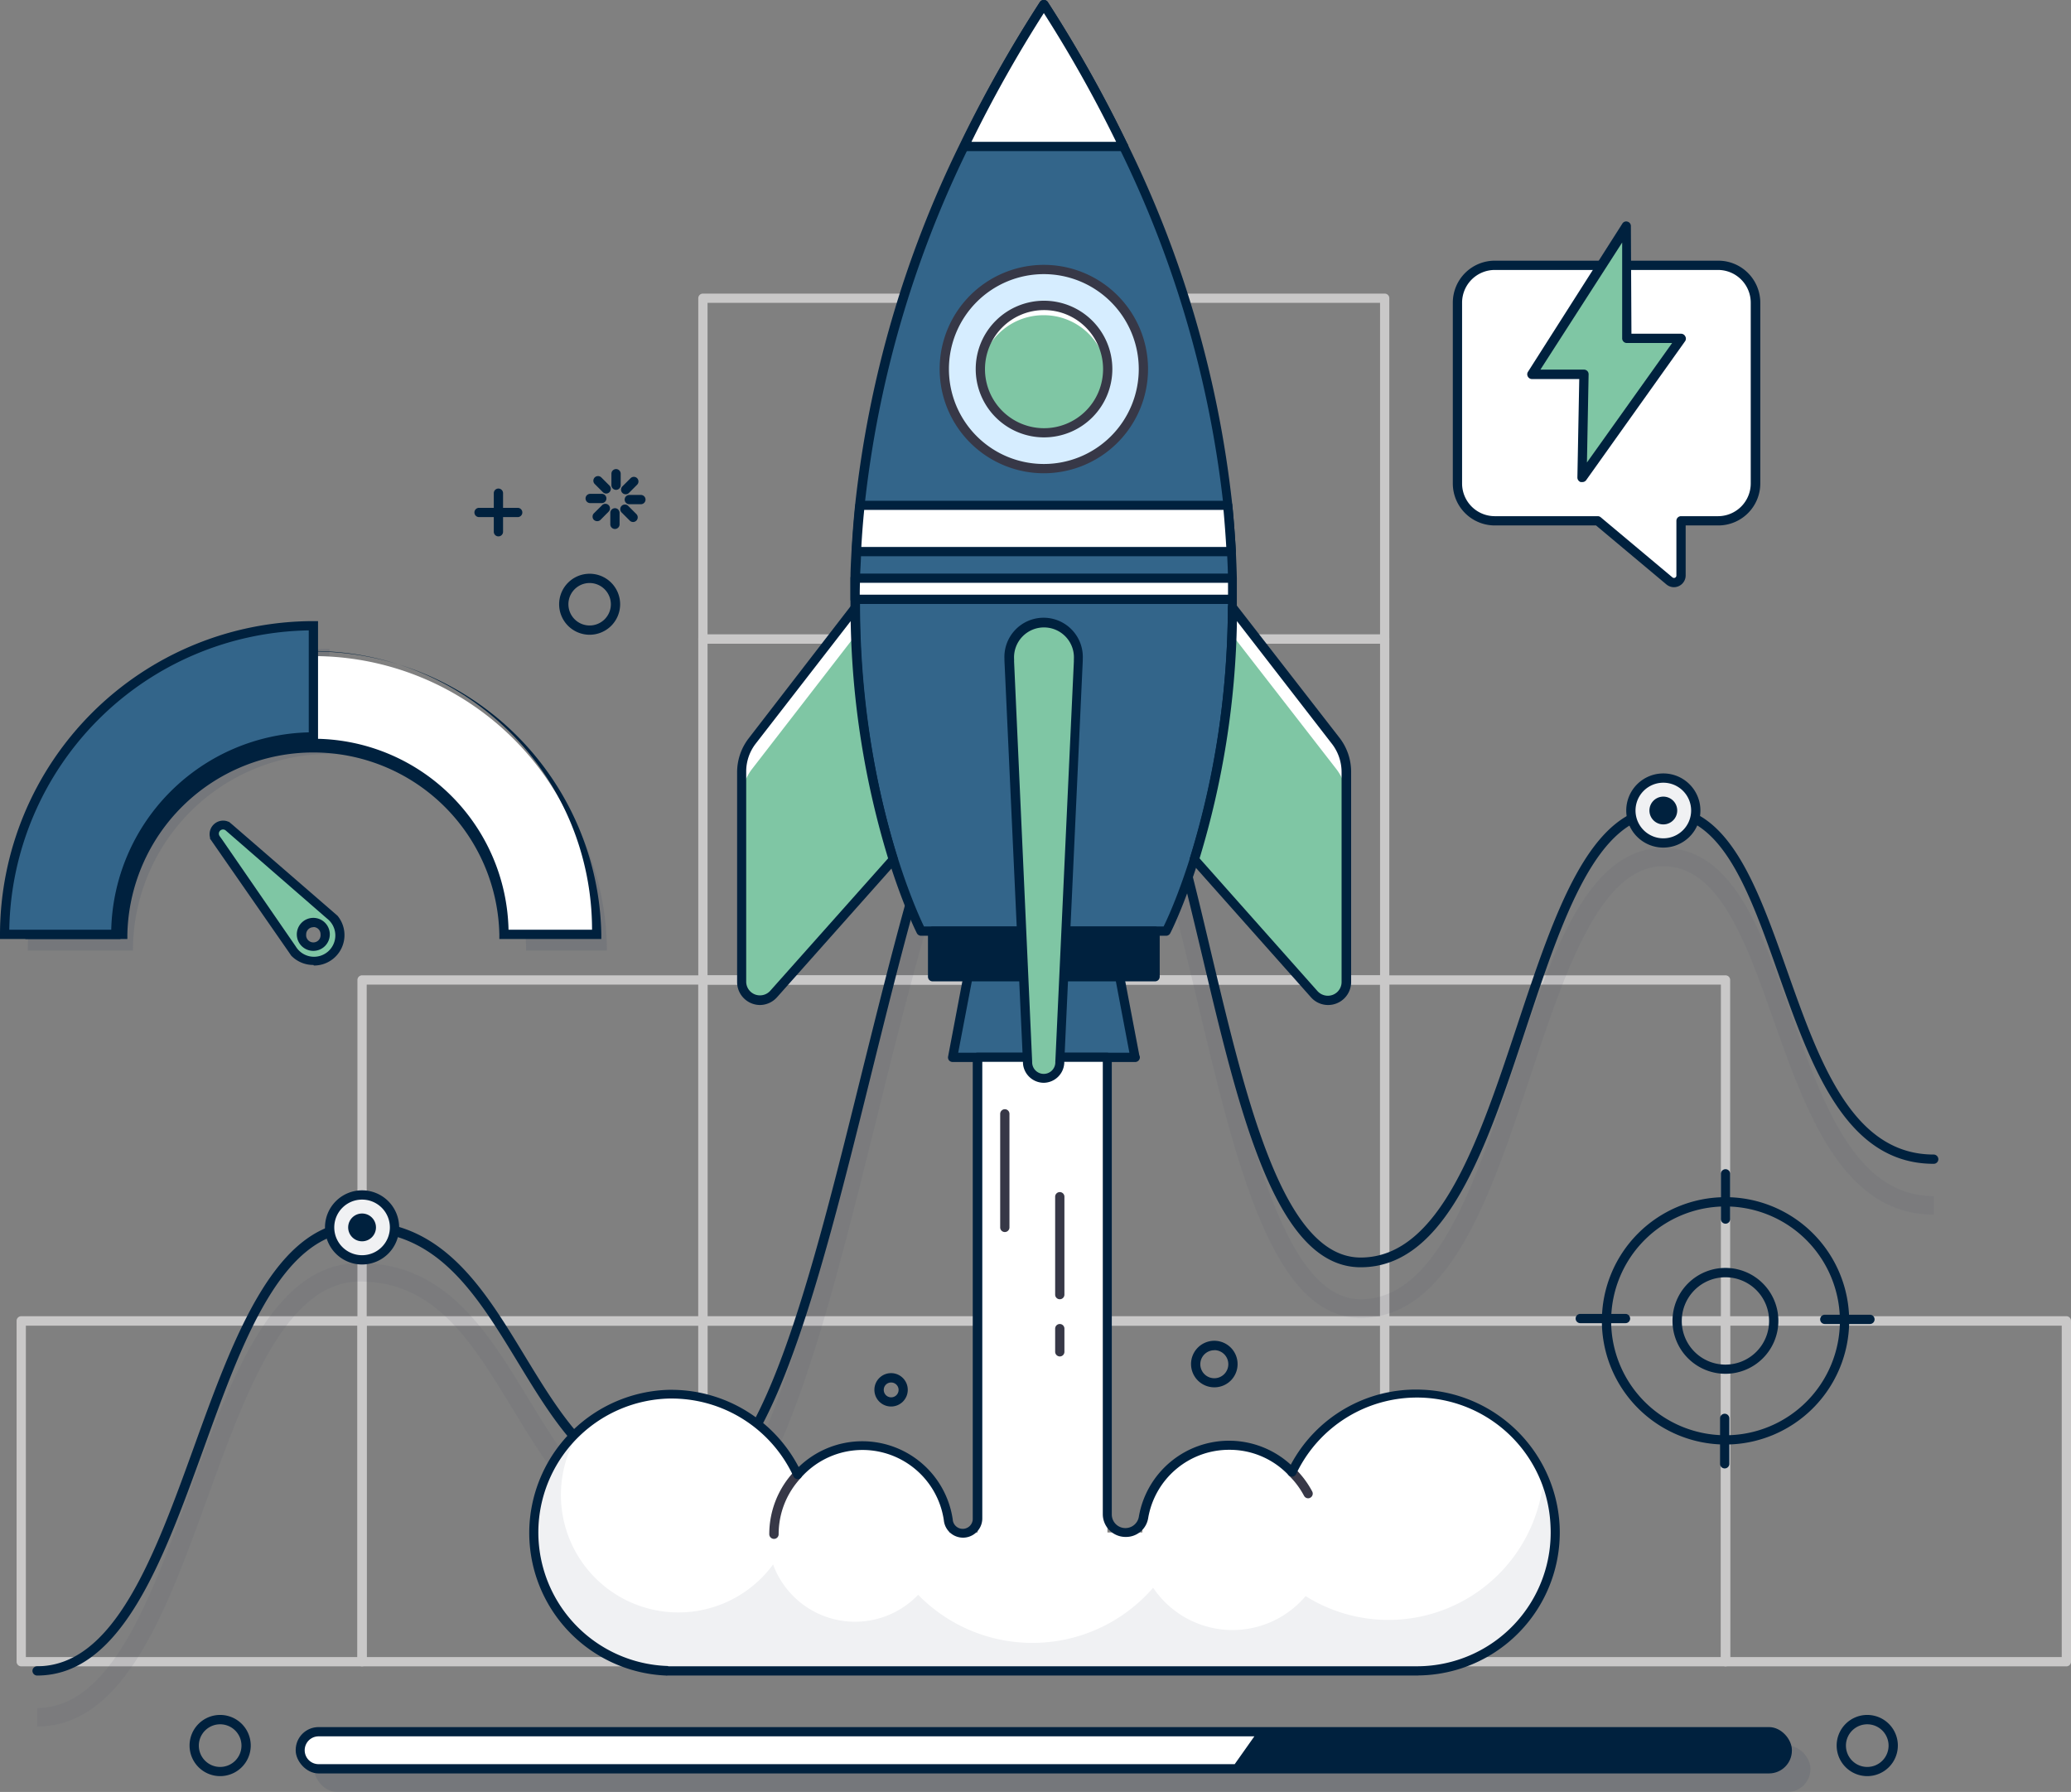 <svg xmlns="http://www.w3.org/2000/svg" viewBox="0 0 223.42 193.3"><rect x="0" y="0" width="223.42" height="193.3" fill="#808080" stroke="none"/><defs><style>.cls-1{fill:#c9c8c8;}.cls-2,.cls-7{fill:#4f566b;}.cls-2{opacity:0.2;}.cls-3{fill:#fff;}.cls-4{fill:#00213e;}.cls-5{fill:#33658a;}.cls-6{opacity:0.1;}.cls-8{fill:#7fc6a4;}.cls-9{fill:#f0f1f3;}.cls-10{fill:#d6edff;}.cls-11{fill:#373847;}.cls-12{fill:#1dd6f2;}</style></defs><g id="Layer_2" data-name="Layer 2"><g id="_2" data-name="2"><path class="cls-1" d="M112.61,69.44H75.83a.51.51,0,0,1-.5-.5V32.17a.5.5,0,0,1,.5-.5h36.78a.5.5,0,0,1,.5.5V68.94A.51.51,0,0,1,112.61,69.44Zm-36.28-1h35.78V32.67H76.33Z"/><path class="cls-1" d="M149.38,69.44H112.61a.5.5,0,0,1-.5-.5V32.17a.5.5,0,0,1,.5-.5h36.77a.5.5,0,0,1,.5.5V68.94A.51.51,0,0,1,149.38,69.44Zm-36.27-1h35.77V32.67H113.11Z"/><path class="cls-1" d="M112.61,106.21H75.83a.5.5,0,0,1-.5-.5V68.94a.5.5,0,0,1,.5-.5h36.78a.5.5,0,0,1,.5.5v36.77A.5.5,0,0,1,112.61,106.21Zm-36.28-1h35.78V69.44H76.33Z"/><path class="cls-1" d="M149.38,106.21H112.61a.5.5,0,0,1-.5-.5V68.94a.5.5,0,0,1,.5-.5h36.77a.5.5,0,0,1,.5.5v36.77A.5.5,0,0,1,149.38,106.21Zm-36.27-1h35.77V69.44H113.11Z"/><path class="cls-1" d="M75.83,143H39.06a.5.5,0,0,1-.5-.5V105.71a.5.5,0,0,1,.5-.5H75.83a.5.5,0,0,1,.5.5v36.77A.5.5,0,0,1,75.83,143Zm-36.27-1H75.33V106.21H39.56Z"/><path class="cls-1" d="M112.61,143H75.83a.5.5,0,0,1-.5-.5V105.71a.5.5,0,0,1,.5-.5h36.78a.5.5,0,0,1,.5.5v36.77A.5.5,0,0,1,112.61,143Zm-36.28-1h35.78V106.21H76.33Z"/><path class="cls-1" d="M149.38,143H112.61a.5.5,0,0,1-.5-.5V105.71a.5.5,0,0,1,.5-.5h36.77a.5.5,0,0,1,.5.5v36.77A.5.5,0,0,1,149.38,143Zm-36.27-1h35.77V106.21H113.11Z"/><path class="cls-1" d="M186.15,143H149.38a.5.5,0,0,1-.5-.5V105.71a.5.5,0,0,1,.5-.5h36.77a.5.5,0,0,1,.5.5v36.77A.5.5,0,0,1,186.15,143Zm-36.27-1h35.77V106.21H149.88Z"/><path class="cls-1" d="M75.83,179.75H39.06a.5.5,0,0,1-.5-.5V142.48a.51.51,0,0,1,.5-.5H75.83a.5.5,0,0,1,.5.5v36.77A.5.5,0,0,1,75.83,179.75Zm-36.27-1H75.33V143H39.56Z"/><path class="cls-1" d="M112.61,179.75H75.83a.5.5,0,0,1-.5-.5V142.48a.51.51,0,0,1,.5-.5h36.78a.51.51,0,0,1,.5.5v36.77A.5.5,0,0,1,112.61,179.75Zm-36.28-1h35.78V143H76.33Z"/><path class="cls-1" d="M149.38,179.75H112.61a.5.5,0,0,1-.5-.5V142.48a.5.5,0,0,1,.5-.5h36.77a.51.51,0,0,1,.5.5v36.77A.5.5,0,0,1,149.38,179.75Zm-36.27-1h35.77V143H113.11Z"/><path class="cls-1" d="M186.15,179.75H149.38a.5.5,0,0,1-.5-.5V142.48a.5.5,0,0,1,.5-.5h36.77a.5.5,0,0,1,.5.5v36.77A.5.5,0,0,1,186.15,179.75Zm-36.27-1h35.77V143H149.88Z"/><path class="cls-1" d="M222.92,179.75H186.15a.5.5,0,0,1-.5-.5V142.48a.5.5,0,0,1,.5-.5h36.77a.5.5,0,0,1,.5.5v36.77A.5.5,0,0,1,222.92,179.75Zm-36.27-1h35.77V143H186.65Z"/><path class="cls-1" d="M39.06,179.75H2.29a.5.5,0,0,1-.5-.5V142.48a.5.5,0,0,1,.5-.5H39.06a.5.5,0,0,1,.5.5v36.77A.5.5,0,0,1,39.06,179.75Zm-36.27-1H38.56V143H2.79Z"/><path class="cls-2" d="M35.55,72.62V70A32.57,32.57,0,0,0,3,102.54H14.34a21.21,21.21,0,0,1,42.42,0h8.71A30,30,0,0,0,35.55,72.62Z"/><path class="cls-3" d="M64.37,100.79h-10a20.57,20.57,0,0,0-41.13,0h-10a30.57,30.57,0,0,1,61.13,0Z"/><path class="cls-4" d="M64.87,101.29h-11v-.5a20.07,20.07,0,0,0-40.13,0v.5h-11v-.5a31.07,31.07,0,0,1,62.13,0Zm-10-1h9a30.06,30.06,0,0,0-60.12,0h9a21.06,21.06,0,0,1,42.11,0Z"/><path class="cls-5" d="M12.5,100.79H.5a33.34,33.34,0,0,1,33.31-33.3v12A21.33,21.33,0,0,0,12.5,100.79Z"/><path class="cls-4" d="M13,101.29H0v-.5A33.84,33.84,0,0,1,33.81,67h.5V80h-.5A20.82,20.82,0,0,0,13,100.79Zm-12-1H12A21.84,21.84,0,0,1,33.31,79V68A32.85,32.85,0,0,0,1,100.29Z"/><g class="cls-6"><path class="cls-7" d="M4,186.24v-2c8,0,12.3-11.87,16.46-23.34,4.39-12.13,8.94-24.66,18.33-24.66S52.66,143.75,57.08,151c4.33,7.1,8.41,13.81,16.54,13.81,7.92,0,13.82-23.78,19-44.76,5.9-23.79,11.48-46.27,21-46.27S127,90.28,131.16,107.74c3.8,15.93,7.72,32.41,15.63,32.41,8.21,0,12.37-12.55,16.4-24.69,4.09-12.36,8-24,16.25-24,7.43,0,10.52,8.75,13.8,18,3.41,9.62,6.93,19.56,15.37,19.56v2c-9.85,0-13.78-11.1-17.25-20.9-3-8.57-5.91-16.68-11.92-16.68-6.84,0-10.66,11.52-14.35,22.66-4.25,12.81-8.64,26.06-18.3,26.06-9.49,0-13.42-16.49-17.57-33.95-3.8-15.93-7.72-32.41-15.62-32.41s-13.82,23.78-19,44.76c-5.9,23.79-11.48,46.27-21,46.27-9.26,0-13.83-7.51-18.25-14.77S47,138.24,38.83,138.24c-8,0-12.29,11.86-16.45,23.34C18,173.7,13.44,186.24,4,186.24Z"/></g><path class="cls-4" d="M4,180.74a.51.51,0,0,1-.5-.5.5.5,0,0,1,.5-.5c8.35,0,12.71-12,16.93-23.67,4.33-12,8.82-24.33,17.86-24.33s13.48,7.38,17.83,14.53,8.55,14,17,14,14-22.95,19.5-45.14C99,91.58,104.51,69.29,113.6,69.29s13,16.3,17.08,33.57c3.84,16.12,7.8,32.79,16.11,32.79,8.57,0,12.79-12.72,16.87-25s7.85-23.69,15.78-23.69c7.07,0,10.11,8.59,13.33,17.68,3.47,9.79,7,19.9,15.84,19.9a.51.51,0,0,1,.5.5.5.5,0,0,1-.5.5c-9.5,0-13.2-10.45-16.78-20.56-3.1-8.75-6-17-12.39-17-7.2,0-10.91,11.17-14.83,23-4.19,12.65-8.52,25.72-17.82,25.72-9.09,0-13-16.3-17.09-33.56-3.83-16.13-7.8-32.8-16.1-32.8s-14,22.95-19.51,45.13c-5.85,23.61-11.38,45.9-20.47,45.9s-13.47-7.39-17.82-14.53-8.55-14-17-14-12.7,12-16.92,23.67C17.57,168.37,13.09,180.74,4,180.74Z"/><path class="cls-8" d="M35.63,98.68h0L24.71,89.21h0a.93.93,0,0,0-.62-.25,1,1,0,0,0-1,1,1,1,0,0,0,.18.54h0l8.2,11.87h0l0,0h0a2.8,2.8,0,1,0,4.13-3.7Zm-1.82,3.39a1.28,1.28,0,1,1,1.27-1.28A1.28,1.28,0,0,1,33.81,102.07Z"/><path class="cls-4" d="M33.81,104.09a3.3,3.3,0,0,1-2.39-1l0,0-.35-.51h0L22.62,90.41l.06,0a1.23,1.23,0,0,1-.07-.42,1.47,1.47,0,0,1,1.47-1.47,1.38,1.38,0,0,1,.56.12l.05,0,.35.29,11.37,9.85,0,0a3.28,3.28,0,0,1-2.55,5.37Zm-2.14-2.34.24.35a2.3,2.3,0,1,0,3.39-3l-.44-.38h0L24.37,89.6a.45.45,0,0,0-.76.34.51.51,0,0,0,.09.26l.26.36h0Zm2.14.82a1.78,1.78,0,1,1,1.77-1.78A1.78,1.78,0,0,1,33.81,102.57Zm0-2.55a.77.77,0,0,0-.78.77.78.78,0,1,0,1.55,0A.77.77,0,0,0,33.81,100Z"/><circle class="cls-9" cx="179.44" cy="87.43" r="3.5"/><path class="cls-4" d="M179.44,91.43a4,4,0,1,1,4-4A4,4,0,0,1,179.44,91.43Zm0-7a3,3,0,1,0,3,3A3,3,0,0,0,179.44,84.43Z"/><circle class="cls-4" cx="179.44" cy="87.43" r="1.5"/><circle class="cls-9" cx="39.06" cy="132.4" r="3.5"/><path class="cls-4" d="M39.06,136.4a4,4,0,1,1,4-4A4,4,0,0,1,39.06,136.4Zm0-7a3,3,0,1,0,3,3A3,3,0,0,0,39.06,129.4Z"/><circle class="cls-4" cx="39.06" cy="132.4" r="1.5"/><path class="cls-4" d="M186.15,155.82a13.34,13.34,0,1,1,13.34-13.34A13.36,13.36,0,0,1,186.15,155.82Zm0-25.68a12.34,12.34,0,1,0,12.34,12.34A12.36,12.36,0,0,0,186.15,130.14Z"/><path class="cls-4" d="M186.15,148.19a5.71,5.71,0,1,1,5.7-5.71A5.71,5.71,0,0,1,186.15,148.19Zm0-10.41a4.71,4.71,0,1,0,4.7,4.7A4.71,4.71,0,0,0,186.15,137.78Z"/><path class="cls-4" d="M186.15,132a.5.5,0,0,1-.5-.5v-4.88a.5.5,0,0,1,1,0v4.88A.5.5,0,0,1,186.15,132Z"/><path class="cls-4" d="M175.36,142.73h-4.88a.5.5,0,0,1-.5-.5.5.5,0,0,1,.5-.5h4.88a.51.51,0,0,1,.5.5A.5.5,0,0,1,175.36,142.73Z"/><path class="cls-4" d="M186.06,158.4a.5.5,0,0,1-.5-.5V153a.5.5,0,0,1,.5-.5.5.5,0,0,1,.5.5v4.87A.5.5,0,0,1,186.06,158.4Z"/><path class="cls-4" d="M201.73,142.82h-4.87a.5.5,0,0,1,0-1h4.87a.5.5,0,0,1,0,1Z"/><path class="cls-3" d="M185.38,28.62H161.25a4,4,0,0,0-4,4V52.16a4,4,0,0,0,4,4h11.11l7.73,6.48a.77.77,0,0,0,1.26-.59V56.18h4a4,4,0,0,0,4-4V32.64A4,4,0,0,0,185.38,28.62Z"/><path class="cls-4" d="M180.58,63.34a1.27,1.27,0,0,1-.81-.3l-7.59-6.36H161.25a4.53,4.53,0,0,1-4.52-4.52V32.64a4.53,4.53,0,0,1,4.52-4.52h24.13a4.53,4.53,0,0,1,4.52,4.52V52.16a4.53,4.53,0,0,1-4.52,4.52h-3.53v5.39A1.27,1.27,0,0,1,180.58,63.34ZM161.25,29.12a3.53,3.53,0,0,0-3.52,3.52V52.16a3.53,3.53,0,0,0,3.52,3.52h11.11a.5.5,0,0,1,.33.12l7.72,6.47a.26.26,0,0,0,.44-.2V56.18a.5.5,0,0,1,.5-.5h4a3.53,3.53,0,0,0,3.52-3.52V32.64a3.53,3.53,0,0,0-3.52-3.52Z"/><polygon class="cls-8" points="175.46 24.42 165.27 40.38 170.88 40.38 170.67 51.51 181.35 36.46 175.5 36.46 175.46 24.42"/><path class="cls-4" d="M170.67,52l-.15,0a.52.52,0,0,1-.35-.49l.2-10.62h-5.1a.51.51,0,0,1-.44-.26.49.49,0,0,1,0-.51l10.19-16a.48.48,0,0,1,.56-.21.49.49,0,0,1,.36.47L176,36h5.35a.5.5,0,0,1,.45.27.49.49,0,0,1,0,.52l-10.68,15A.51.51,0,0,1,170.67,52Zm-4.49-12.13h4.7a.51.51,0,0,1,.36.15.5.5,0,0,1,.14.35l-.18,9.52L180.39,37H175.5a.5.5,0,0,1-.5-.5l0-10.34Z"/><path class="cls-5" d="M133,64.65c.05,22-7.12,35.79-7.12,35.79H99.37s-7.17-13.8-7.12-35.79c0-.74,0-1.5,0-2.27,0-1,.06-1.93.11-2.9.09-1.62.21-3.27.39-5A115.6,115.6,0,0,1,104,15.8,141.42,141.42,0,0,1,112.61.48a141.28,141.28,0,0,1,8.6,15.32,115.64,115.64,0,0,1,11.23,38.71c.17,1.7.29,3.35.38,5,.05,1,.09,1.94.11,2.9C133,63.14,133,63.9,133,64.65Z"/><path class="cls-4" d="M125.85,100.94H99.37a.51.51,0,0,1-.45-.26c-.07-.14-7.22-14.17-7.17-36,0-.75,0-1.52,0-2.29,0-1,.06-1.93.11-2.91.1-1.76.23-3.4.39-5a116.67,116.67,0,0,1,11.27-38.88A141.74,141.74,0,0,1,112.19.21a.52.52,0,0,1,.84,0,143.46,143.46,0,0,1,8.63,15.38,116.67,116.67,0,0,1,11.28,38.87c.16,1.63.29,3.3.38,5,.05,1,.09,2,.11,2.91,0,.77,0,1.53,0,2.29.05,21.87-7.11,35.89-7.18,36A.51.51,0,0,1,125.85,100.94Zm-26.17-1h25.85c1-2,7-15.34,6.94-35.29,0-.75,0-1.5,0-2.26,0-1-.06-1.91-.1-2.89-.1-1.67-.23-3.33-.38-4.94A115.79,115.79,0,0,0,120.76,16a140,140,0,0,0-8.15-14.61A142,142,0,0,0,104.45,16,115.67,115.67,0,0,0,93.27,54.56c-.16,1.58-.28,3.2-.38,4.95,0,1-.09,1.93-.11,2.88,0,.77,0,1.52,0,2.26C92.7,84.61,98.7,97.92,99.68,99.94Z"/><path class="cls-3" d="M121.21,15.8H104A141.42,141.42,0,0,1,112.61.48,141.28,141.28,0,0,1,121.21,15.8Z"/><path class="cls-4" d="M121.23,16.3H104a.5.5,0,0,1-.42-.23.51.51,0,0,1,0-.48A140.92,140.92,0,0,1,112.19.21a.52.52,0,0,1,.84,0,141.31,141.31,0,0,1,8.57,15.26.51.51,0,0,1,.13.33A.5.5,0,0,1,121.23,16.3Zm-16.43-1h15.61a139.94,139.94,0,0,0-7.8-13.89A142.11,142.11,0,0,0,104.8,15.3Z"/><path class="cls-3" d="M132.82,59.48H92.39c.09-1.62.21-3.27.39-5h39.66C132.61,56.21,132.73,57.86,132.82,59.48Z"/><path class="cls-4" d="M132.84,60H92.39a.52.52,0,0,1-.37-.16.5.5,0,0,1-.13-.37c.1-1.76.23-3.4.39-5a.5.5,0,0,1,.5-.45h39.66a.49.49,0,0,1,.5.45c.16,1.58.28,3.21.38,4.85a.88.88,0,0,1,0,.17A.5.5,0,0,1,132.84,60ZM92.92,59h39.37c-.08-1.34-.18-2.67-.3-4H93.23C93.1,56.29,93,57.59,92.92,59Z"/><path class="cls-3" d="M133,64.65H92.25c0-.74,0-1.5,0-2.27h40.65C133,63.14,133,63.9,133,64.65Z"/><path class="cls-4" d="M133,65.15H92.25a.5.5,0,0,1-.5-.5c0-.75,0-1.52,0-2.29a.51.51,0,0,1,.5-.49h40.65a.51.51,0,0,1,.5.49c0,.72,0,1.44,0,2.15a.66.66,0,0,1,0,.14A.5.5,0,0,1,133,65.15Zm-40.23-1h39.71c0-.42,0-.85,0-1.28H92.77C92.76,63.3,92.75,63.73,92.75,64.15Z"/><circle class="cls-5" cx="113.61" cy="41.81" r="10.74" transform="translate(3.71 92.58) rotate(-45)"/><circle class="cls-10" cx="112.61" cy="39.81" r="10.74" transform="translate(4.83 91.29) rotate(-45)"/><path class="cls-11" d="M112.61,51.05a11.24,11.24,0,1,1,11.24-11.24A11.25,11.25,0,0,1,112.61,51.05Zm0-21.48a10.24,10.24,0,1,0,10.24,10.24A10.25,10.25,0,0,0,112.61,29.57Z"/><path class="cls-8" d="M119.47,39.81A6.86,6.86,0,1,1,112.61,33,6.87,6.87,0,0,1,119.47,39.81Z"/><path class="cls-3" d="M112.61,34a6.85,6.85,0,0,1,6.83,6.36,4.07,4.07,0,0,0,0-.5,6.86,6.86,0,1,0-13.72,0c0,.17,0,.34,0,.5A6.87,6.87,0,0,1,112.61,34Z"/><path class="cls-11" d="M112.61,47.18A7.37,7.37,0,1,1,120,39.81,7.37,7.37,0,0,1,112.61,47.18Zm0-13.73A6.37,6.37,0,1,0,119,39.81,6.36,6.36,0,0,0,112.61,33.45Z"/><path class="cls-8" d="M92.25,65.58,81.1,79.94A5.49,5.49,0,0,0,80,83.29v22.64a2,2,0,0,0,2,2h0a2,2,0,0,0,1.48-.66L96.37,92.71A93,93,0,0,1,92.25,65.58Z"/><path class="cls-3" d="M93.18,81.4h.47a98.12,98.12,0,0,1-1.4-15.82L81.1,79.94A5.49,5.49,0,0,0,80,83.29v3a5.49,5.49,0,0,1,1.14-3.35L92.25,68.58A98.73,98.73,0,0,0,93.18,81.4Z"/><path class="cls-4" d="M82,108.41h0a2.48,2.48,0,0,1-2.48-2.48V83.29a6,6,0,0,1,1.25-3.65L91.86,65.27a.5.5,0,0,1,.89.3,92.85,92.85,0,0,0,4.09,27,.47.47,0,0,1-.1.48L83.82,107.58A2.49,2.49,0,0,1,82,108.41ZM91.77,67,81.5,80.25a4.91,4.91,0,0,0-1,3v22.64a1.48,1.48,0,0,0,1.48,1.48h0a1.49,1.49,0,0,0,1.11-.49L95.81,92.59A93.31,93.31,0,0,1,91.77,67Z"/><path class="cls-8" d="M133,65.58a93,93,0,0,1-4.11,27.13l12.92,14.54a2,2,0,0,0,1.48.66h0a2,2,0,0,0,2-2V83.29a5.5,5.5,0,0,0-1.15-3.35Z"/><path class="cls-3" d="M144.11,79.94,133,65.58a97.72,97.72,0,0,1-.59,10.07h.29c.17-2.25.28-4.6.3-7.07l11.15,14.36a5.5,5.5,0,0,1,1.15,3.35v-3A5.5,5.5,0,0,0,144.11,79.94Z"/><path class="cls-4" d="M143.28,108.41h0a2.46,2.46,0,0,1-1.85-.83L128.47,93a.49.49,0,0,1-.1-.48,92.38,92.38,0,0,0,4.09-27,.5.5,0,0,1,.89-.3l11.16,14.37a6,6,0,0,1,1.25,3.65v22.64A2.48,2.48,0,0,1,143.28,108.41ZM129.41,92.59l12.73,14.33a1.51,1.51,0,0,0,1.11.49h0a1.48,1.48,0,0,0,1.48-1.48V83.29a5,5,0,0,0-1-3L133.44,67A93.38,93.38,0,0,1,129.41,92.59Z"/><rect class="cls-4" x="100.6" y="100.45" width="24.01" height="4.91"/><path class="cls-4" d="M124.61,105.86h-24a.5.5,0,0,1-.5-.5v-4.91a.5.5,0,0,1,.5-.5h24a.5.5,0,0,1,.5.5v4.91A.5.5,0,0,1,124.61,105.86Zm-23.51-1h23V101h-23Z"/><polygon class="cls-12" points="122.45 114.06 102.77 114.06 104.42 105.36 120.79 105.36 122.45 114.06"/><polygon class="cls-5" points="122.45 114.06 102.77 114.06 104.42 105.36 120.79 105.36 122.45 114.06"/><path class="cls-4" d="M122.47,114.56h-19.7a.53.53,0,0,1-.39-.18.51.51,0,0,1-.1-.41l1.65-8.7a.5.5,0,0,1,.49-.41h16.37a.49.49,0,0,1,.49.41l1.63,8.56a.46.46,0,0,1,.06.23A.51.51,0,0,1,122.47,114.56Zm-19.1-1h18.47l-1.46-7.7H104.84Z"/><path class="cls-4" d="M53.77,57.86a.5.5,0,0,1-.5-.5V53.2a.5.5,0,0,1,.5-.5.5.5,0,0,1,.5.5v4.16A.5.5,0,0,1,53.77,57.86Z"/><path class="cls-4" d="M55.85,55.78H51.68a.5.5,0,0,1,0-1h4.17a.5.5,0,0,1,0,1Z"/><path class="cls-4" d="M63.61,68.47a3.29,3.29,0,1,1,3.29-3.29A3.29,3.29,0,0,1,63.61,68.47Zm0-5.58a2.29,2.29,0,1,0,2.29,2.29A2.3,2.3,0,0,0,63.61,62.89Z"/><path class="cls-4" d="M66.46,52.84a.5.5,0,0,1-.5-.5V51.1a.5.5,0,0,1,.5-.5.5.5,0,0,1,.5.5v1.24A.5.5,0,0,1,66.46,52.84Z"/><path class="cls-4" d="M65.4,53.24a.51.51,0,0,1-.36-.15l-.88-.88a.5.5,0,0,1,0-.71.51.51,0,0,1,.71,0l.88.88a.51.51,0,0,1,0,.71A.5.5,0,0,1,65.4,53.24Z"/><path class="cls-4" d="M64.92,54.27H63.67a.5.5,0,0,1,0-1h1.25a.5.5,0,0,1,0,1Z"/><path class="cls-4" d="M64.43,56.22a.54.54,0,0,1-.36-.14.51.51,0,0,1,0-.71l.89-.88a.49.49,0,1,1,.7.7l-.88.89A.52.52,0,0,1,64.43,56.22Z"/><path class="cls-4" d="M66.34,57.06a.5.5,0,0,1-.5-.5V55.32a.5.5,0,0,1,.5-.5.5.5,0,0,1,.5.5v1.24A.5.5,0,0,1,66.34,57.06Z"/><path class="cls-4" d="M68.3,56.31a.51.51,0,0,1-.36-.15l-.88-.88a.5.5,0,1,1,.71-.71l.88.88a.5.5,0,0,1,0,.71A.5.5,0,0,1,68.3,56.31Z"/><path class="cls-4" d="M69.14,54.39H67.89a.5.5,0,0,1,0-1h1.25a.5.5,0,0,1,0,1Z"/><path class="cls-4" d="M67.5,53.32a.51.51,0,0,1-.36-.15.5.5,0,0,1,0-.7l.89-.89a.5.5,0,0,1,.7,0,.5.5,0,0,1,0,.71l-.88.88A.49.49,0,0,1,67.5,53.32Z"/><path class="cls-3" d="M152.81,150.38a14.93,14.93,0,0,0-13.43,8.44,9.37,9.37,0,0,0-16.14,6.49h-3.77V114.06h-14v51.25h-3.06A9.36,9.36,0,0,0,86,159.07a14.92,14.92,0,1,0-14.07,21.14v0h81a14.93,14.93,0,0,0-.14-29.85Z"/><path class="cls-9" d="M92.25,156.06a9.39,9.39,0,0,1,2.26.28,2.61,2.61,0,0,1,.06-.27,10.07,10.07,0,0,0-1.57-.14,9.2,9.2,0,0,0-2,.23A9.25,9.25,0,0,1,92.25,156.06Z"/><path class="cls-9" d="M166.53,159.41a16.81,16.81,0,0,1-25.68,12.76,10.32,10.32,0,0,1-16.45-.9,17.23,17.23,0,0,1-25.35.76,9.42,9.42,0,0,1-15.65-3.27,12.66,12.66,0,0,1-20.43-15,14.92,14.92,0,0,0,9,26.42v0h81a14.93,14.93,0,0,0,13.58-20.82Z"/><path class="cls-9" d="M85.79,158.63a2.4,2.4,0,0,1-.11-.23l.06.27Z"/><path class="cls-11" d="M83.49,166a.51.51,0,0,1-.5-.5,9.87,9.87,0,0,1,2.67-6.76.5.5,0,1,1,.73.69A8.87,8.87,0,0,0,84,165.5.5.5,0,0,1,83.49,166Z"/><path class="cls-11" d="M141.12,161.62a.5.5,0,0,1-.44-.27,8.94,8.94,0,0,0-1.63-2.18.5.5,0,0,1,.7-.72,10,10,0,0,1,1.81,2.43.5.5,0,0,1-.21.68A.46.46,0,0,1,141.12,161.62Z"/><path class="cls-11" d="M108.4,132.9a.5.5,0,0,1-.5-.5V120.15a.51.51,0,0,1,.5-.5.5.5,0,0,1,.5.5V132.4A.5.5,0,0,1,108.4,132.9Z"/><path class="cls-11" d="M114.33,140.15a.5.5,0,0,1-.5-.5V129.09a.5.5,0,0,1,.5-.5.5.5,0,0,1,.5.5v10.56A.5.5,0,0,1,114.33,140.15Z"/><path class="cls-11" d="M114.33,146.32a.51.51,0,0,1-.5-.5v-2.5a.5.5,0,0,1,.5-.5.5.5,0,0,1,.5.5v2.5A.5.5,0,0,1,114.33,146.32Z"/><path class="cls-4" d="M153,180.74h-81a.33.33,0,0,1-.17,0,15.41,15.41,0,0,1-14.71-16.26,15.49,15.49,0,0,1,15-14.56h.35a15.5,15.5,0,0,1,13.69,8.33,9.86,9.86,0,0,1,16.62,5.64,1.08,1.08,0,0,0,2.16-.11V114.06a.5.5,0,0,1,.5-.5h14a.5.5,0,0,1,.5.5v49.3a1.47,1.47,0,0,0,2.91.3A9.87,9.87,0,0,1,139.25,158a15.29,15.29,0,0,1,14-8.1,15.47,15.47,0,0,1,15,14.65A15.42,15.42,0,0,1,153,180.73Zm-80.84-1H153a14.42,14.42,0,0,0,14.27-15.14A14.42,14.42,0,0,0,139.83,159a.51.51,0,0,1-.37.28.52.52,0,0,1-.44-.15,8.76,8.76,0,0,0-6.4-2.74,8.85,8.85,0,0,0-8.76,7.4,2.42,2.42,0,0,1-2.4,2,2.46,2.46,0,0,1-2.49-2.45v-48.8h-13v49.18a2.08,2.08,0,0,1-4.15.26,8.87,8.87,0,0,0-15.4-4.6.47.47,0,0,1-.44.16.48.48,0,0,1-.38-.28,14.49,14.49,0,0,0-13.1-8.4h-.32a14.48,14.48,0,0,0-14.08,13.61A14.43,14.43,0,0,0,72,179.71.4.4,0,0,1,72.11,179.74Z"/><path class="cls-8" d="M116.33,71.07a3.73,3.73,0,1,0-7.45,0c0,.06,0,.11,0,.17h0c.33,7.44,1.8,39.86,2,43.38h0a1.75,1.75,0,0,0,3.5,0h0c.15-3.52,1.62-35.94,2-43.38h0C116.32,71.18,116.33,71.13,116.33,71.07Z"/><path class="cls-4" d="M112.61,116.8a2.26,2.26,0,0,1-2.25-2.07s0-.06,0-.09l-2-43.38v-.08a.45.45,0,0,1,0-.11,4.23,4.23,0,1,1,8.45,0v.19l-2,43.38a.19.19,0,0,1,0,.08A2.25,2.25,0,0,1,112.61,116.8Zm-1.26-2.28a.17.17,0,0,0,0,.07,1.25,1.25,0,0,0,2.5,0,.17.17,0,0,1,0-.07l2-43.2a.34.34,0,0,1,0-.1s0-.11,0-.13a3.23,3.23,0,1,0-6.45,0,.93.93,0,0,1,0,.14.49.49,0,0,1,0,.12Z"/><path class="cls-4" d="M131,149.65a2.51,2.51,0,1,1,2.51-2.5A2.5,2.5,0,0,1,131,149.65Zm0-4a1.51,1.51,0,1,0,1.51,1.51A1.51,1.51,0,0,0,131,145.64Z"/><path class="cls-4" d="M96.13,151.72a1.8,1.8,0,1,1,1.8-1.8A1.8,1.8,0,0,1,96.13,151.72Zm0-2.59a.79.79,0,0,0-.79.79.8.8,0,1,0,.79-.79Z"/><rect class="cls-2" x="33.9" y="188.3" width="161.41" height="5" rx="2.47"/><rect class="cls-4" x="31.9" y="186.3" width="161.41" height="5" rx="2.47"/><path class="cls-3" d="M135.32,187.3H34.37a1.5,1.5,0,0,0,0,3H133.2Z"/><path class="cls-4" d="M23.76,191.59a3.3,3.3,0,1,1,3.29-3.29A3.3,3.3,0,0,1,23.76,191.59Zm0-5.59a2.3,2.3,0,1,0,2.29,2.3A2.3,2.3,0,0,0,23.76,186Z"/><path class="cls-4" d="M201.45,191.59a3.3,3.3,0,1,1,3.29-3.29A3.3,3.3,0,0,1,201.45,191.59Zm0-5.59a2.3,2.3,0,1,0,2.29,2.3A2.3,2.3,0,0,0,201.45,186Z"/></g></g></svg>